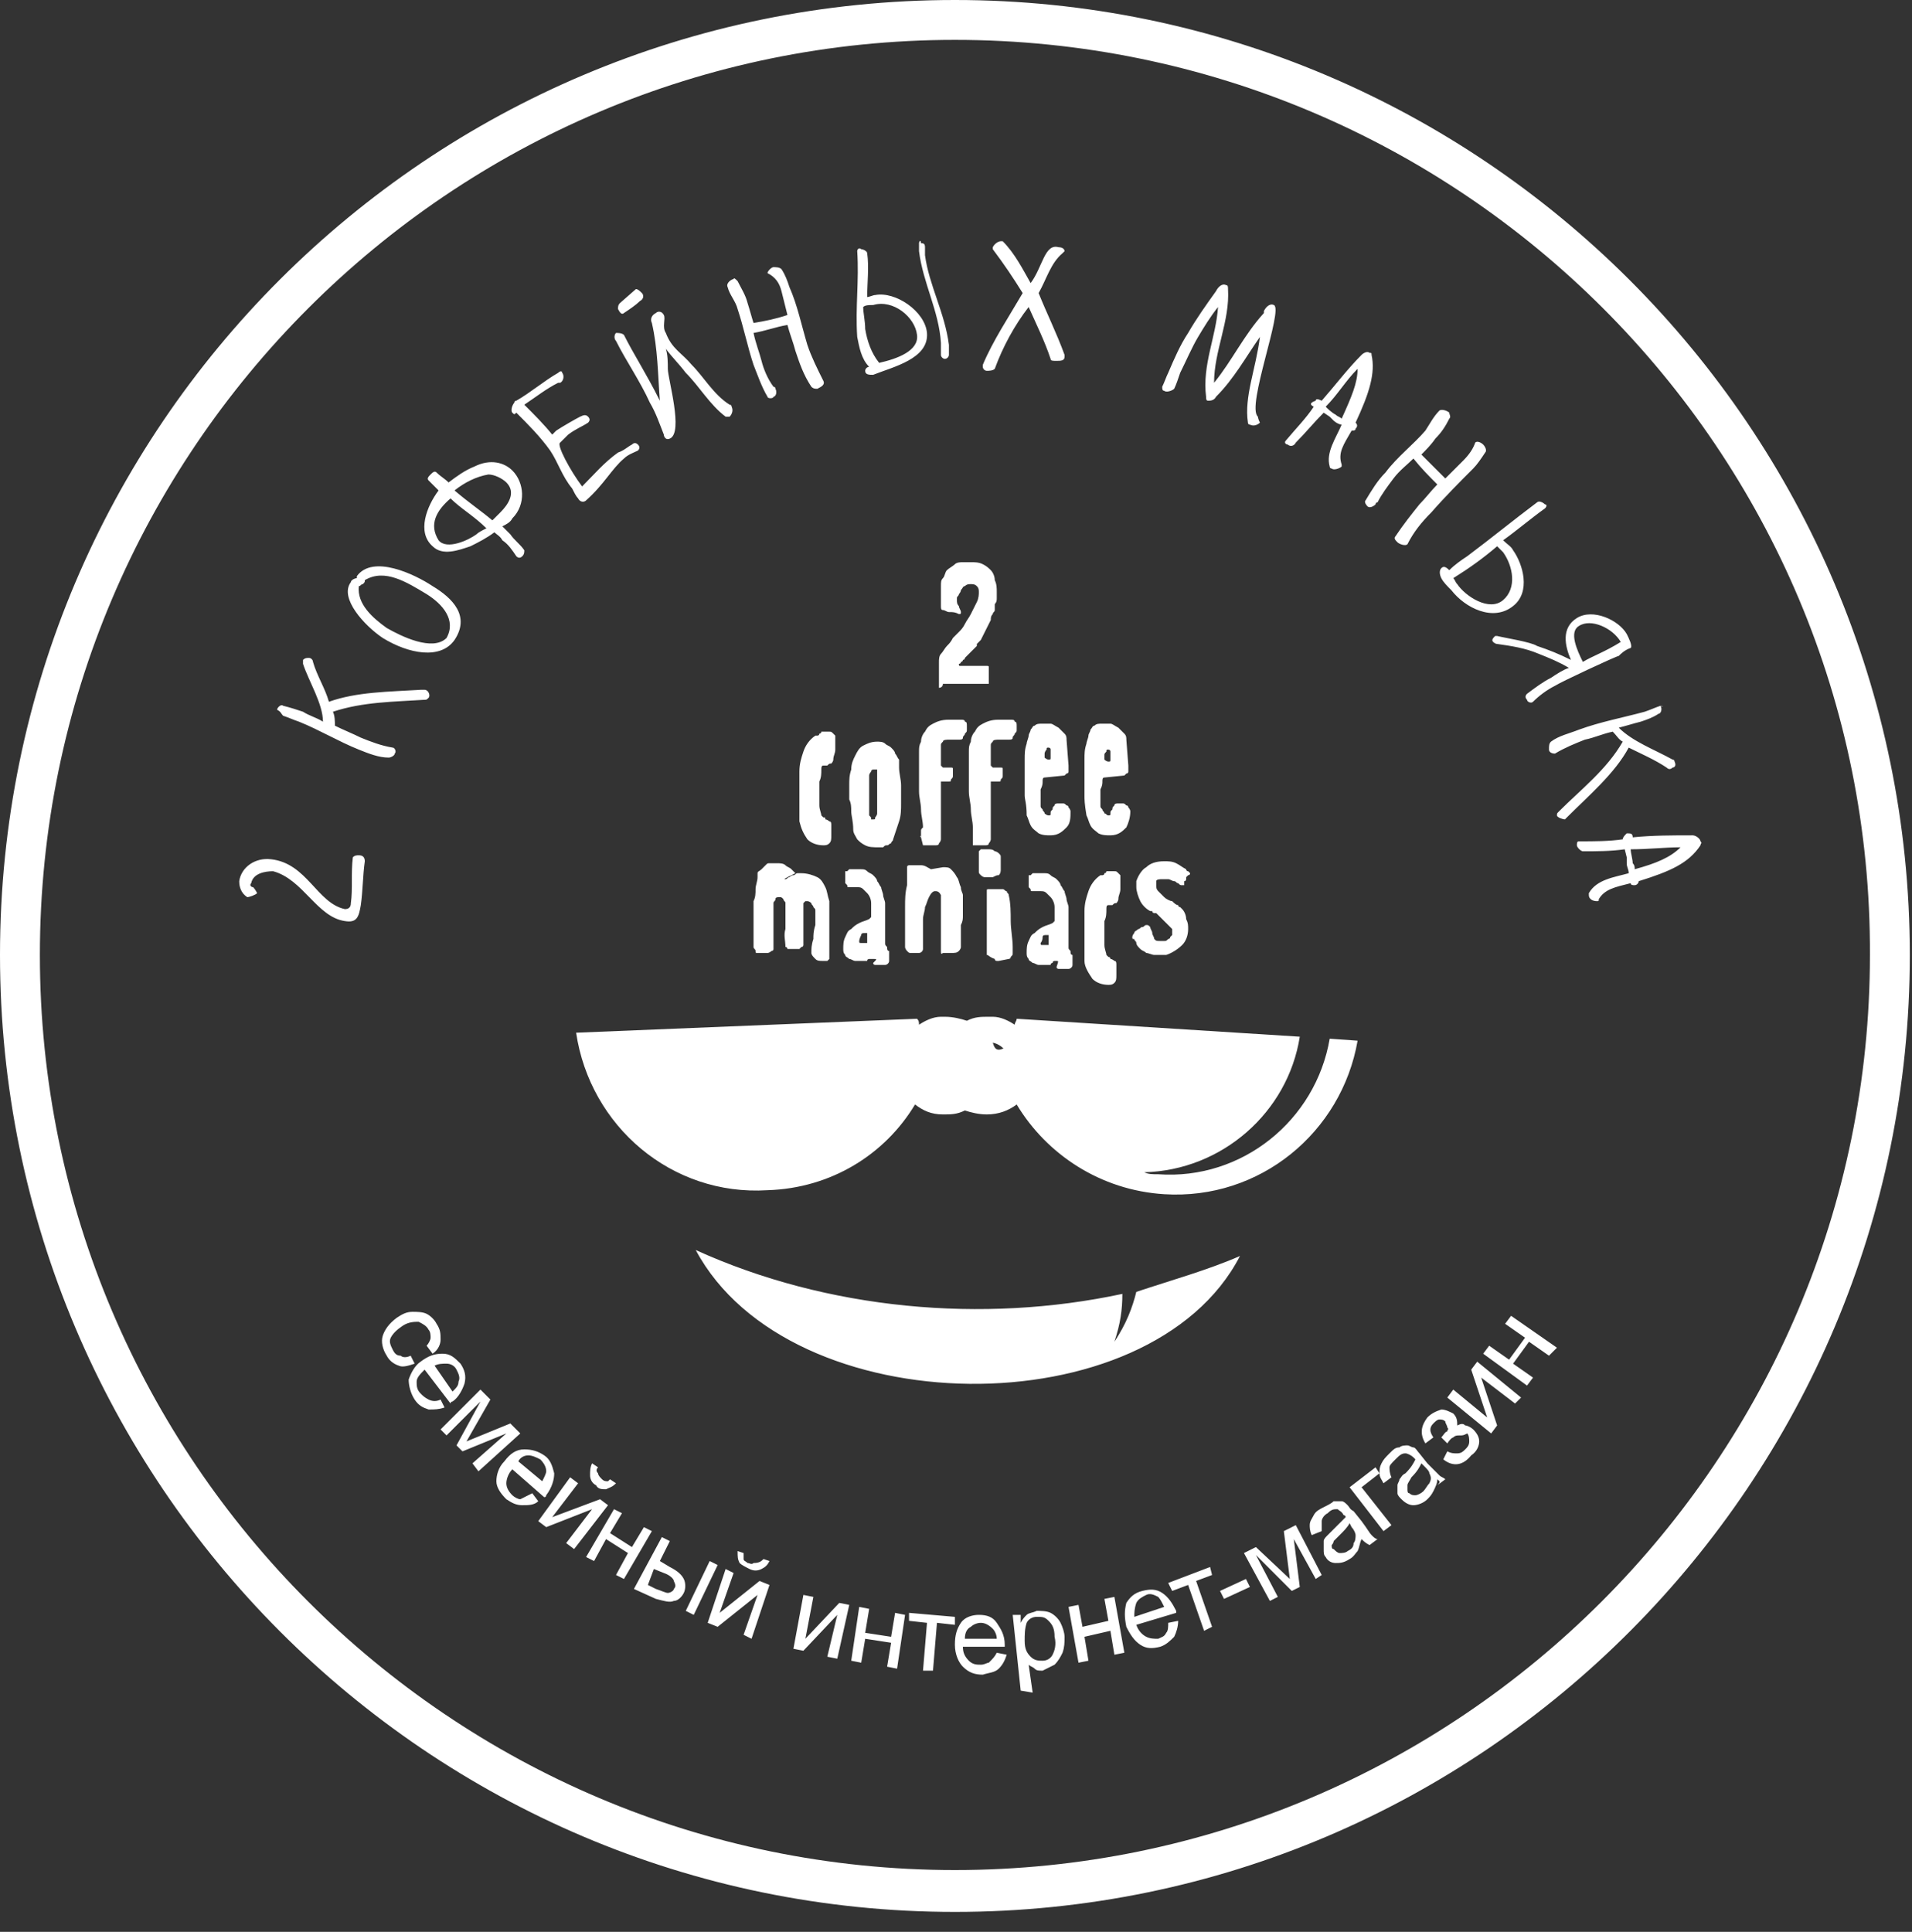 <svg width="97" height="98" viewBox="0 0 97 98" fill="none" xmlns="http://www.w3.org/2000/svg">
<rect x="0" y="0" width="97" height="98" fill="#333333" stroke="none"/>
<path d="M75.245 68.672L75.549 68.267L76.56 68.975L77.369 67.862L76.358 67.155L76.661 66.75L78.987 68.368L78.583 68.773L77.571 68.065L76.762 69.177L77.774 69.885L77.47 70.29L75.245 68.672ZM73.425 70.897L73.728 70.492L75.448 71.908L74.638 69.481L74.942 69.076L77.167 70.897L76.863 71.2L75.144 69.885L75.953 72.312L75.65 72.717L73.425 70.897ZM73.425 73.223L73.121 72.919C73.222 72.818 73.324 72.616 73.425 72.616C73.425 72.515 73.526 72.515 73.425 72.414C73.425 72.312 73.324 72.211 73.324 72.11C73.222 72.009 73.121 72.009 73.02 72.009C72.919 72.009 72.818 72.11 72.717 72.211C72.515 72.414 72.515 72.616 72.717 72.919L72.312 73.223C72.009 72.717 72.11 72.312 72.413 71.908C72.616 71.706 72.818 71.605 73.121 71.503C73.324 71.503 73.526 71.605 73.728 71.706C73.93 71.908 73.93 72.11 73.93 72.312C74.133 72.211 74.234 72.211 74.335 72.312C74.436 72.312 74.638 72.414 74.74 72.515C74.942 72.717 75.043 72.919 75.043 73.122C75.043 73.324 74.942 73.627 74.638 73.83C74.234 74.335 73.728 74.436 73.222 74.032L73.425 73.627C73.627 73.728 73.728 73.728 73.93 73.728C74.133 73.728 74.234 73.627 74.335 73.526C74.436 73.425 74.537 73.324 74.537 73.122C74.537 73.02 74.537 72.818 74.436 72.717C74.234 72.818 74.234 72.818 74.032 72.818C73.93 72.818 73.829 72.818 73.728 72.919C73.728 72.919 73.627 72.919 73.425 73.223C73.526 73.122 73.526 73.122 73.425 73.223ZM72.11 74.234C72.009 74.436 71.908 74.639 71.604 74.942C71.503 75.144 71.402 75.246 71.402 75.347C71.402 75.448 71.402 75.549 71.402 75.549C71.402 75.65 71.402 75.751 71.503 75.751C71.604 75.852 71.706 75.852 71.807 75.852C71.908 75.852 72.11 75.751 72.211 75.65C72.312 75.549 72.413 75.347 72.515 75.246C72.616 75.043 72.616 74.942 72.515 74.74C72.515 74.639 72.413 74.537 72.211 74.335L72.11 74.234ZM72.919 75.043C72.919 75.246 72.818 75.448 72.717 75.65C72.616 75.852 72.515 75.953 72.413 76.055C72.211 76.257 71.908 76.358 71.706 76.358C71.503 76.358 71.301 76.257 71.099 76.055C70.998 75.953 70.896 75.852 70.896 75.751C70.896 75.65 70.896 75.549 70.896 75.347C70.896 75.246 70.998 75.144 70.998 75.043C71.099 74.942 71.099 74.841 71.301 74.74C71.604 74.436 71.706 74.234 71.807 74.032L71.706 73.931C71.604 73.83 71.402 73.728 71.301 73.728C71.099 73.728 70.998 73.83 70.795 74.032C70.593 74.234 70.492 74.335 70.492 74.436C70.492 74.537 70.492 74.74 70.593 74.942L70.189 75.246C70.087 75.043 69.986 74.942 69.986 74.74C69.986 74.537 69.986 74.436 70.087 74.234C70.189 74.032 70.29 73.931 70.492 73.728C70.694 73.526 70.795 73.425 70.998 73.425C71.099 73.324 71.301 73.324 71.402 73.324C71.503 73.324 71.604 73.425 71.706 73.425C71.807 73.425 71.908 73.627 72.009 73.728L72.413 74.234C72.717 74.537 72.919 74.74 73.02 74.841C73.121 74.942 73.222 74.942 73.324 75.043L72.919 75.347C73.121 75.144 73.02 75.144 72.919 75.043ZM68.469 75.448L69.784 74.436L69.986 74.74L69.076 75.448L70.593 77.369L70.189 77.673L68.469 75.448ZM68.469 77.268C68.368 77.471 68.166 77.673 67.963 77.875C67.862 77.976 67.761 78.077 67.66 78.178C67.66 78.28 67.559 78.381 67.559 78.381C67.559 78.482 67.559 78.583 67.66 78.583C67.761 78.684 67.862 78.785 67.963 78.785C68.065 78.785 68.267 78.785 68.368 78.684C68.57 78.583 68.671 78.482 68.671 78.28C68.772 78.178 68.772 77.976 68.772 77.875C68.772 77.774 68.671 77.572 68.57 77.471L68.469 77.268ZM69.076 78.077C68.975 78.28 68.975 78.482 68.874 78.684C68.772 78.785 68.671 78.987 68.469 79.089C68.166 79.291 67.963 79.291 67.761 79.291C67.559 79.291 67.357 79.19 67.255 78.987C67.154 78.886 67.154 78.785 67.154 78.583C67.154 78.482 67.154 78.28 67.154 78.178C67.154 78.077 67.255 77.976 67.357 77.875C67.458 77.774 67.559 77.673 67.66 77.572C67.963 77.268 68.166 77.066 68.267 76.965C68.267 76.864 68.166 76.864 68.166 76.864C68.065 76.661 67.963 76.661 67.862 76.56C67.66 76.56 67.559 76.56 67.357 76.763C67.154 76.864 67.053 77.066 67.053 77.167C67.053 77.268 67.053 77.471 67.053 77.673L66.548 77.875C66.446 77.673 66.446 77.471 66.446 77.369C66.446 77.167 66.548 77.066 66.649 76.864C66.75 76.661 66.952 76.56 67.154 76.459C67.357 76.358 67.559 76.257 67.66 76.156C67.862 76.156 67.963 76.156 68.065 76.156C68.166 76.156 68.267 76.257 68.368 76.358C68.469 76.459 68.469 76.56 68.671 76.661L69.076 77.167C69.379 77.572 69.481 77.774 69.582 77.875C69.683 77.976 69.784 78.077 69.885 78.077L69.481 78.381C69.278 78.28 69.177 78.178 69.076 78.077ZM63.109 78.785L63.716 78.482L65.435 80.1L65.132 77.673L65.739 77.369L67.053 79.898L66.75 80.1L65.637 78.077L65.941 80.505L65.536 80.707L63.716 78.886L64.828 81.01L64.424 81.213L63.109 78.785ZM62.098 81.111L61.895 80.707L63.21 80.1L63.412 80.505L62.098 81.111ZM59.266 80.302L61.39 79.493L61.491 79.898L60.682 80.201L61.491 82.527L61.086 82.73L60.277 80.403L59.468 80.707L59.266 80.302ZM57.546 82.022L59.063 81.516C58.962 81.314 58.861 81.111 58.76 81.01C58.558 80.909 58.355 80.808 58.153 80.909C57.951 81.01 57.749 81.111 57.648 81.314C57.546 81.617 57.546 81.819 57.546 82.022ZM59.266 82.325L59.771 82.224C59.771 82.527 59.67 82.831 59.569 83.033C59.367 83.235 59.165 83.438 58.861 83.539C58.457 83.64 58.153 83.64 57.85 83.438C57.546 83.235 57.344 82.932 57.142 82.527C57.041 82.022 57.041 81.718 57.142 81.314C57.344 81.01 57.546 80.808 57.951 80.707C58.355 80.606 58.659 80.606 58.962 80.808C59.266 81.01 59.468 81.314 59.67 81.718V81.819L57.648 82.426C57.749 82.73 57.951 82.932 58.153 83.033C58.355 83.134 58.558 83.134 58.76 83.134C58.962 83.033 59.063 83.033 59.165 82.831C59.266 82.73 59.266 82.527 59.266 82.325ZM54.209 81.516L54.715 81.415L54.917 82.527L56.232 82.224L56.029 81.111L56.535 81.01L57.041 83.842L56.535 83.943L56.333 82.73L55.018 83.033L55.22 84.247L54.715 84.348L54.209 81.516ZM51.984 83.235C51.984 83.64 52.085 83.842 52.287 84.044C52.49 84.247 52.692 84.247 52.894 84.247C53.096 84.247 53.299 84.145 53.4 83.943C53.501 83.741 53.602 83.438 53.501 83.033C53.501 82.628 53.4 82.426 53.198 82.224C52.995 82.022 52.894 82.022 52.591 82.022C52.389 82.022 52.186 82.123 52.085 82.325C51.984 82.628 51.984 82.932 51.984 83.235ZM51.782 85.764L51.377 81.921H51.782V82.325C51.883 82.123 51.984 82.022 52.085 81.921C52.186 81.819 52.389 81.819 52.591 81.718C52.793 81.718 53.096 81.718 53.299 81.819C53.501 81.921 53.703 82.123 53.804 82.325C53.906 82.527 54.007 82.831 54.007 83.033C54.007 83.336 54.007 83.539 53.906 83.842C53.804 84.044 53.703 84.247 53.501 84.449C53.299 84.55 53.096 84.651 52.894 84.752C52.692 84.752 52.591 84.752 52.49 84.651C52.389 84.55 52.287 84.55 52.186 84.449L52.389 85.865L51.782 85.764ZM48.95 83.134H50.568C50.568 82.932 50.467 82.73 50.366 82.628C50.163 82.426 49.961 82.325 49.759 82.325C49.557 82.325 49.354 82.426 49.253 82.527C49.051 82.628 48.95 82.831 48.95 83.134ZM50.568 83.842L51.074 83.943C50.973 84.247 50.871 84.449 50.669 84.651C50.467 84.853 50.163 84.853 49.86 84.955C49.456 84.955 49.152 84.853 48.849 84.55C48.646 84.348 48.444 83.943 48.444 83.438C48.444 82.932 48.545 82.628 48.748 82.325C48.95 82.022 49.354 81.921 49.658 81.921C50.062 81.921 50.366 82.022 50.568 82.325C50.77 82.628 50.973 82.932 50.973 83.438V83.539H48.849C48.849 83.842 48.95 84.044 49.152 84.247C49.354 84.449 49.557 84.449 49.759 84.449C49.961 84.449 50.062 84.348 50.163 84.348C50.366 84.145 50.467 84.044 50.568 83.842ZM46.118 81.819L48.444 82.022V82.426L47.534 82.325L47.332 84.752H46.826L47.028 82.325L46.118 82.224V81.819ZM43.59 81.516L44.095 81.617L43.893 82.831L45.208 83.033L45.41 81.819L45.916 81.921L45.511 84.651L45.005 84.55L45.208 83.336L43.893 83.134L43.691 84.348L43.185 84.247L43.59 81.516ZM40.758 80.909L41.264 81.01L40.859 83.134L42.578 81.314L43.084 81.415L42.477 84.145L41.971 84.044L42.477 81.921L40.758 83.741L40.252 83.64L40.758 80.909ZM38.735 79.089L39.038 79.19C38.937 79.392 38.836 79.493 38.634 79.594C38.432 79.695 38.229 79.695 38.027 79.594C37.825 79.493 37.623 79.392 37.521 79.291C37.42 79.089 37.42 78.987 37.42 78.684L37.724 78.785C37.724 78.886 37.724 78.987 37.724 79.089C37.724 79.19 37.825 79.19 37.926 79.291C38.027 79.291 38.128 79.392 38.229 79.291C38.533 79.291 38.634 79.19 38.735 79.089ZM36.813 79.594L37.218 79.797L36.51 81.819L38.533 80.201L39.038 80.403L38.128 83.134L37.724 82.932L38.432 80.909L36.409 82.527L35.903 82.325L36.813 79.594ZM32.869 80.403L33.274 80.606C33.577 80.707 33.779 80.808 33.88 80.808C33.982 80.808 34.184 80.707 34.184 80.606C34.285 80.504 34.285 80.403 34.184 80.201C34.184 80.1 33.982 79.898 33.678 79.797L33.173 79.594L32.869 80.403ZM33.577 77.976L33.982 78.178L33.476 79.19L33.982 79.493C34.386 79.695 34.589 79.898 34.69 80.1C34.791 80.302 34.791 80.606 34.69 80.808C34.589 81.01 34.386 81.213 34.184 81.213C33.982 81.314 33.678 81.213 33.274 81.111L32.161 80.606L33.577 77.976ZM36.004 79.19L36.409 79.392L35.195 81.921L34.791 81.718L36.004 79.19ZM31.15 76.56L31.554 76.763L30.948 77.774L32.06 78.482L32.667 77.471L33.071 77.673L31.655 80.1L31.251 79.898L31.858 78.785L30.745 78.077L30.139 79.19L29.734 78.987L31.15 76.56ZM30.948 75.043L31.251 75.246C31.049 75.448 30.948 75.448 30.745 75.549C30.543 75.549 30.341 75.549 30.24 75.347C30.037 75.246 29.936 75.043 29.936 74.841C29.936 74.639 29.936 74.436 30.037 74.234L30.341 74.436C30.24 74.537 30.24 74.639 30.341 74.74C30.341 74.841 30.442 74.942 30.543 75.043C30.644 75.144 30.745 75.144 30.846 75.144C30.745 75.246 30.846 75.144 30.948 75.043ZM28.925 74.942L29.329 75.246L28.015 76.965L30.442 76.055L30.846 76.358L29.127 78.583L28.723 78.28L30.037 76.56L27.711 77.471L27.307 77.167L28.925 74.942ZM26.295 74.133L27.509 75.144C27.61 74.942 27.711 74.74 27.711 74.639C27.711 74.436 27.61 74.234 27.408 74.032C27.206 73.931 27.003 73.83 26.801 73.83C26.599 73.83 26.396 73.931 26.295 74.133ZM27.003 75.751L27.307 76.156C27.104 76.358 26.801 76.358 26.498 76.358C26.194 76.358 25.992 76.257 25.689 76.055C25.385 75.751 25.183 75.448 25.183 75.144C25.183 74.841 25.284 74.436 25.587 74.133C25.891 73.728 26.194 73.526 26.599 73.526C27.003 73.526 27.307 73.627 27.61 73.83C27.913 74.032 28.015 74.335 28.116 74.74C28.116 75.043 28.015 75.448 27.711 75.852C27.711 75.852 27.711 75.953 27.61 75.953L25.992 74.537C25.79 74.74 25.689 75.043 25.689 75.246C25.689 75.448 25.79 75.65 25.992 75.852C26.093 75.953 26.295 76.055 26.396 76.055C26.599 75.953 26.801 75.852 27.003 75.751ZM24.374 70.492L24.879 70.998L23.666 73.122L25.891 72.211L26.396 72.717L24.273 74.639L23.969 74.234L25.689 72.717L23.463 73.627L23.16 73.324L24.374 71.099L22.654 72.818L22.351 72.515L24.374 70.492ZM22.048 69.278L22.958 70.593C23.16 70.391 23.261 70.29 23.261 70.088C23.362 69.885 23.261 69.683 23.16 69.481C23.059 69.278 22.857 69.177 22.654 69.177C22.452 69.177 22.25 69.177 22.048 69.278ZM22.351 70.998L22.553 71.402C22.25 71.503 22.048 71.503 21.744 71.503C21.441 71.402 21.238 71.301 21.036 70.998C20.834 70.694 20.733 70.29 20.733 69.986C20.834 69.683 21.036 69.278 21.34 69.076C21.744 68.773 22.048 68.672 22.452 68.672C22.857 68.672 23.059 68.874 23.362 69.177C23.565 69.481 23.666 69.784 23.565 70.189C23.463 70.492 23.261 70.897 22.958 71.099C22.958 71.099 22.857 71.099 22.857 71.2L21.542 69.481C21.34 69.683 21.137 69.885 21.137 70.088C21.137 70.29 21.137 70.492 21.34 70.694C21.441 70.796 21.542 70.897 21.744 70.998C21.946 71.099 22.149 71.099 22.351 70.998ZM20.834 68.773L21.036 69.177C20.733 69.278 20.429 69.38 20.227 69.278C19.924 69.177 19.721 68.975 19.62 68.773C19.418 68.469 19.317 68.065 19.418 67.761C19.519 67.458 19.721 67.155 20.126 66.851C20.429 66.649 20.632 66.548 20.935 66.548C21.137 66.548 21.441 66.548 21.643 66.649C21.845 66.75 22.048 66.952 22.149 67.155C22.351 67.458 22.351 67.66 22.351 67.964C22.351 68.166 22.25 68.469 21.947 68.672L21.643 68.267C21.744 68.166 21.845 67.964 21.845 67.862C21.845 67.761 21.845 67.559 21.744 67.458C21.643 67.256 21.441 67.155 21.238 67.053C21.036 67.053 20.733 67.053 20.429 67.256C20.126 67.458 19.924 67.66 19.823 67.862C19.721 68.065 19.823 68.267 19.924 68.469C20.025 68.672 20.126 68.773 20.328 68.773C20.429 68.874 20.632 68.874 20.834 68.773ZM85.258 42.983C84.752 43.489 84.044 43.792 82.932 44.096C82.932 43.994 82.932 43.893 82.831 43.792C82.831 43.59 82.729 43.286 82.729 43.084C83.64 43.084 84.449 42.983 85.258 42.983ZM82.325 42.578C81.617 42.68 80.909 42.68 80.1 42.68C79.999 42.68 79.999 42.781 79.999 42.882C79.999 42.983 80.201 43.185 80.302 43.185C81.01 43.185 81.718 43.185 82.426 43.084L82.527 43.489C82.527 43.59 82.527 43.691 82.527 43.792C82.527 43.994 82.628 44.096 82.628 44.298C81.92 44.5 81.01 44.601 80.606 45.309V45.41C80.606 45.612 80.808 45.714 81.01 45.714C81.111 45.714 81.111 45.714 81.111 45.612C81.415 45.107 81.92 45.006 82.729 44.803C82.729 44.905 82.831 44.905 82.932 44.905C83.033 44.905 83.134 44.803 83.134 44.702C84.752 44.197 85.662 43.792 86.269 42.882C86.269 42.781 86.37 42.781 86.269 42.68C86.269 42.578 86.067 42.376 85.865 42.376C84.853 42.376 83.842 42.376 82.831 42.477C82.831 42.275 82.729 42.275 82.527 42.275C82.426 42.376 82.325 42.477 82.325 42.578ZM84.246 35.802C83.943 35.904 83.741 36.005 83.437 36.106C82.325 36.409 81.212 36.611 80.1 37.016C79.594 37.218 79.088 37.319 78.684 37.623C78.583 37.724 78.583 37.825 78.583 38.027C78.583 38.129 78.684 38.23 78.886 38.23C79.392 37.926 79.897 37.724 80.403 37.522C80.909 37.42 81.313 37.218 81.819 37.117C82.021 37.319 82.123 37.522 82.325 37.623C81.516 39.039 80.201 40.05 79.088 41.163C78.987 41.264 78.987 41.264 78.987 41.365C78.987 41.466 79.291 41.567 79.392 41.567L79.493 41.466C80.606 40.353 81.92 39.241 82.628 37.926C83.235 38.23 83.943 38.533 84.55 38.938C84.651 39.039 84.752 39.039 84.853 38.938C84.954 38.938 85.055 38.836 84.954 38.634C84.954 38.634 84.954 38.533 84.853 38.533C83.943 38.027 82.831 37.623 82.123 36.915C82.527 36.814 82.831 36.712 83.235 36.611C83.538 36.51 83.842 36.409 84.145 36.207C84.246 36.207 84.347 36.005 84.246 35.802C84.449 35.904 84.347 35.802 84.246 35.802ZM82.224 32.566C81.415 33.072 80.808 33.274 80.302 33.577C79.999 32.971 79.594 32.06 80.1 31.757C80.707 31.352 81.819 31.858 82.224 32.566ZM82.729 32.869C82.831 32.768 82.628 32.364 82.527 32.161C82.123 31.453 80.808 30.847 79.999 31.352C79.19 31.858 79.392 32.768 79.695 33.476C79.088 33.173 78.583 32.971 77.976 32.768C77.672 32.566 76.358 32.364 75.953 32.263C75.852 32.263 75.852 32.263 75.852 32.263C75.751 32.364 75.65 32.465 75.751 32.566C75.751 32.566 75.852 32.667 75.953 32.667C76.661 32.768 77.369 32.869 78.077 33.173C78.583 33.375 79.088 33.577 79.594 33.881C79.291 33.982 78.987 34.184 78.684 34.386C78.279 34.589 77.875 34.892 77.47 35.196C77.369 35.297 77.369 35.398 77.47 35.499C77.47 35.6 77.672 35.701 77.774 35.6C78.077 35.297 78.482 34.993 78.886 34.791C79.19 34.589 82.021 33.274 82.123 33.274C82.224 33.173 82.426 32.971 82.729 32.869ZM75.953 27.711C76.054 27.813 76.156 27.914 76.257 28.015C76.762 28.723 76.965 29.835 76.257 30.442C75.549 31.049 74.335 30.24 73.93 29.633C73.829 29.532 73.829 29.431 73.728 29.33C74.537 28.824 75.245 28.318 75.953 27.711ZM77.976 25.486C76.762 26.397 75.65 27.307 74.436 28.217C74.133 28.419 73.829 28.622 73.526 28.925C73.324 28.723 73.222 28.723 73.121 28.824C73.02 28.925 73.02 29.127 73.121 29.33C73.222 29.532 73.425 29.734 73.627 29.936C74.335 30.847 75.751 31.555 76.762 30.745C77.672 30.038 77.268 28.622 76.762 27.914C76.661 27.711 76.459 27.61 76.257 27.408C76.965 26.902 77.672 26.296 78.38 25.79C78.482 25.689 78.482 25.588 78.38 25.588C78.279 25.486 78.077 25.385 77.976 25.486ZM74.234 23.363C73.93 23.666 73.627 23.969 73.324 24.273C72.919 23.868 72.515 23.464 72.11 23.059C72.312 22.857 72.616 22.553 72.818 22.25C73.121 21.947 73.324 21.643 73.526 21.239C73.627 21.138 73.526 21.036 73.526 20.935C73.425 20.834 73.121 20.733 73.02 20.834C72.717 21.138 72.515 21.542 72.312 21.846C71.706 22.553 70.896 23.16 70.29 23.969C69.885 24.374 69.582 24.88 69.278 25.385C69.177 25.486 69.379 25.689 69.379 25.689C69.481 25.79 69.683 25.689 69.784 25.588C69.784 25.588 69.784 25.486 69.885 25.486C70.087 25.082 70.391 24.677 70.694 24.273C70.998 23.868 71.402 23.565 71.706 23.261C72.11 23.767 72.515 24.172 72.919 24.576C72.616 24.88 72.312 25.284 72.009 25.588C71.604 26.093 71.2 26.599 70.795 27.206C70.694 27.307 70.795 27.408 70.896 27.509C70.998 27.61 71.301 27.711 71.402 27.61C71.706 27.003 72.11 26.498 72.616 25.992C73.324 25.183 74.032 24.475 74.74 23.767C74.942 23.565 75.144 23.261 75.346 22.958C75.448 22.857 75.346 22.655 75.245 22.553C75.144 22.452 74.942 22.351 74.841 22.452C74.74 22.756 74.537 23.059 74.234 23.363ZM68.874 18.71C68.874 19.418 68.57 20.126 68.065 21.239C67.963 21.138 67.862 21.138 67.761 21.036C67.559 20.935 67.357 20.733 67.255 20.632C67.862 20.025 68.267 19.317 68.874 18.71ZM66.649 20.632C66.244 21.239 65.739 21.744 65.233 22.351C65.132 22.452 65.233 22.553 65.334 22.553C65.435 22.655 65.637 22.655 65.739 22.452C66.244 21.947 66.649 21.441 67.154 20.935L67.458 21.138C67.559 21.239 67.559 21.239 67.66 21.34C67.761 21.441 67.963 21.542 68.065 21.542C67.761 22.25 67.255 22.958 67.458 23.666C67.458 23.666 67.458 23.767 67.559 23.767C67.66 23.868 67.963 23.767 68.065 23.666V23.565C67.862 22.958 68.166 22.553 68.57 21.846C68.671 21.846 68.772 21.846 68.772 21.744C68.874 21.643 68.874 21.542 68.772 21.441C69.481 19.924 69.784 18.913 69.582 18.002C69.582 17.901 69.582 17.901 69.481 17.901C69.379 17.8 69.177 17.901 69.076 18.002C68.368 18.71 67.761 19.519 67.053 20.328C66.851 20.227 66.75 20.227 66.75 20.328C66.446 20.43 66.446 20.531 66.649 20.632ZM63.817 21.138C63.21 20.632 65.132 15.676 64.626 15.474C64.424 15.373 64.221 15.575 64.12 15.777C64.12 15.777 64.12 15.777 64.12 15.879C63.109 16.991 62.502 18.306 61.592 19.418C61.592 17.8 62.401 16.283 62.3 14.665C62.3 14.564 62.3 14.463 62.199 14.463C61.996 14.361 61.794 14.564 61.693 14.766C61.187 15.474 60.682 16.182 60.277 16.89C59.873 17.497 59.569 18.205 59.266 18.913C59.165 19.115 59.063 19.418 58.962 19.62C58.962 19.722 58.962 19.823 59.063 19.823C59.165 19.924 59.468 19.823 59.569 19.722C59.67 19.519 59.771 19.216 59.873 18.913C60.176 18.306 60.479 17.598 60.783 17.092C61.086 16.586 61.39 16.081 61.794 15.575C61.693 17.092 60.985 18.508 61.187 20.126C61.187 20.227 61.187 20.328 61.288 20.328C61.39 20.328 61.592 20.328 61.693 20.126C62.603 19.216 63.21 18.104 63.918 17.092C63.716 18.71 63.109 20.126 63.311 21.441C63.311 21.542 63.412 21.542 63.412 21.542C63.615 21.643 63.817 21.542 63.918 21.441C63.817 21.239 63.817 21.138 63.817 21.138ZM52.287 14.361C51.883 13.653 51.478 12.844 50.871 12.238H50.77C50.669 12.238 50.467 12.339 50.366 12.541V12.642C50.973 13.451 51.377 14.058 51.883 14.867C51.175 16.081 50.366 17.294 49.86 18.508V18.609C49.86 18.71 49.961 18.811 50.062 18.811C50.163 18.811 50.366 18.811 50.467 18.71C50.871 17.598 51.478 16.485 52.186 15.575C52.591 16.485 52.995 17.294 53.299 18.205C53.299 18.306 53.4 18.306 53.602 18.306C53.804 18.306 54.007 18.306 54.007 18.104V18.002C53.602 16.89 53.096 15.879 52.692 14.867C53.096 14.159 53.299 13.35 53.906 12.844L54.007 12.743C54.007 12.642 53.906 12.541 53.703 12.541C52.995 12.339 52.894 13.552 52.287 14.361ZM46.624 12.339C46.624 12.44 46.624 12.642 46.624 12.743C46.826 14.361 47.635 15.777 47.736 17.395C47.736 17.598 47.736 17.699 47.736 18.002C47.736 18.104 47.837 18.205 47.938 18.205C48.04 18.205 48.141 18.104 48.141 18.002C48.141 17.8 48.141 17.598 48.141 17.497C47.938 15.879 47.129 14.463 46.927 12.945C46.927 12.844 46.927 12.642 46.927 12.541C46.927 12.339 46.826 12.339 46.725 12.339C46.725 12.136 46.624 12.238 46.624 12.339ZM46.523 16.991C46.624 17.8 45.511 18.205 44.601 18.407C44.196 17.901 43.994 17.294 43.893 16.688C43.893 16.283 43.792 15.879 43.792 15.575C43.893 15.474 44.095 15.474 44.298 15.474C45.309 15.171 46.421 16.081 46.523 16.991ZM43.489 12.743C43.59 14.26 43.387 15.575 43.489 17.092C43.59 17.598 43.691 18.205 44.095 18.609C43.994 18.609 43.893 18.71 43.893 18.811C43.893 19.014 44.095 19.014 44.298 19.014C45.309 18.609 47.129 18.205 47.028 16.89C46.927 15.777 45.41 14.766 44.399 14.968C44.298 14.968 44.095 15.069 43.994 15.069C43.994 14.361 44.095 13.552 43.994 12.844C43.994 12.743 43.792 12.642 43.691 12.642C43.59 12.541 43.489 12.642 43.489 12.743ZM39.645 14.766C39.746 15.171 39.848 15.575 39.949 15.98C39.342 16.182 38.836 16.283 38.229 16.384C38.128 16.081 38.027 15.676 37.926 15.373C37.825 14.968 37.623 14.665 37.42 14.26C37.319 14.159 37.218 14.058 37.218 14.159C37.117 14.159 36.813 14.361 36.915 14.564C37.016 14.968 37.319 15.272 37.42 15.676C37.724 16.586 37.926 17.598 38.229 18.508C38.432 19.014 38.634 19.62 38.937 20.126C38.937 20.227 39.241 20.227 39.241 20.126C39.342 20.126 39.443 19.924 39.342 19.722C39.342 19.722 39.342 19.62 39.241 19.62C38.937 19.216 38.735 18.71 38.634 18.306C38.533 17.901 38.331 17.395 38.229 16.89C38.836 16.789 39.342 16.586 39.949 16.485C40.05 16.89 40.252 17.395 40.353 17.8C40.556 18.407 40.758 19.014 41.162 19.62C41.264 19.722 41.365 19.722 41.466 19.722C41.668 19.62 41.87 19.519 41.769 19.317C41.466 18.71 41.162 18.104 40.96 17.497C40.657 16.485 40.454 15.474 40.05 14.564C39.949 14.26 39.848 13.957 39.645 13.653C39.544 13.552 39.342 13.552 39.241 13.552C39.14 13.552 38.937 13.755 38.937 13.856C39.342 14.058 39.544 14.361 39.645 14.766ZM31.655 15.879C31.959 15.676 32.262 15.474 32.465 15.272C32.667 15.171 32.667 14.968 32.566 14.867C32.465 14.766 32.364 14.665 32.262 14.665C32.262 14.665 32.262 14.665 31.453 15.373C31.352 15.474 31.352 15.575 31.352 15.676C31.453 15.879 31.554 15.98 31.655 15.879ZM33.88 18.71C33.88 18.407 33.88 18.002 33.779 17.699C34.083 18.104 34.487 18.508 34.791 18.913C35.499 19.62 36.004 20.531 36.813 21.138C36.915 21.138 36.915 21.138 37.016 21.138C37.117 21.036 37.218 20.834 37.117 20.632C37.117 20.632 37.117 20.531 37.016 20.531C36.207 20.025 35.701 19.115 35.094 18.508C34.589 17.901 34.083 17.699 33.779 16.89C33.577 16.586 33.779 16.182 33.678 15.98C33.577 15.777 33.375 15.777 33.274 15.879C33.071 15.98 32.97 16.182 33.071 16.384C33.375 17.699 33.375 19.014 33.476 20.328C32.768 18.913 32.161 18.002 31.655 16.991C31.554 16.89 31.352 16.89 31.251 16.89C31.15 16.991 31.15 17.193 31.251 17.294C31.757 18.306 32.465 19.317 32.97 20.43C33.274 20.935 33.476 21.542 33.678 22.048C33.678 22.149 33.779 22.351 33.982 22.25C34.69 21.947 33.88 19.216 33.88 18.71ZM31.655 23.261C31.858 23.059 32.161 22.958 32.364 22.857C32.465 22.756 32.465 22.655 32.364 22.553C32.262 22.452 32.161 22.452 32.06 22.553C31.858 22.655 31.655 22.857 31.352 22.958C30.644 23.464 30.139 24.07 29.532 24.677C28.925 23.868 28.217 22.553 28.419 22.452C28.52 22.351 28.621 22.25 28.824 22.048C29.228 21.744 29.532 21.643 29.835 21.441C29.936 21.34 29.936 21.239 29.835 21.138C29.734 21.036 29.633 21.036 29.43 21.138C29.228 21.239 28.52 21.643 28.217 21.846C28.116 21.947 28.015 22.048 28.015 22.048C27.61 21.542 27.104 21.036 26.599 20.531C27.206 20.126 27.711 19.722 28.318 19.418C28.318 19.418 28.318 19.418 28.419 19.418C28.621 19.317 28.621 19.014 28.52 18.913C28.52 18.811 28.419 18.811 28.318 18.913C27.61 19.317 26.902 19.924 26.194 20.328C26.194 20.328 26.093 20.328 26.093 20.43C25.992 20.531 25.891 20.834 25.992 20.935C26.093 21.036 26.093 21.036 26.194 20.935C26.801 21.542 27.408 22.149 27.913 22.857C28.318 23.464 28.52 24.172 29.026 24.779C29.127 24.981 29.228 25.183 29.329 25.284C29.43 25.486 29.633 25.486 29.734 25.385C30.644 24.576 31.049 23.767 31.655 23.261ZM24.677 26.801C24.475 26.902 24.273 27.003 24.171 27.105C23.767 27.408 22.654 27.914 22.25 27.408C21.744 26.599 22.149 25.891 22.857 25.284C23.362 25.79 24.07 26.194 24.677 26.801ZM23.059 24.88C23.565 24.475 24.171 24.172 24.778 24.07C25.082 24.07 25.486 24.273 25.689 24.475C26.194 24.981 25.79 25.588 25.385 25.992C25.284 26.093 25.082 26.296 24.98 26.397C24.374 25.891 23.767 25.486 23.059 24.88ZM21.744 24.374C21.946 24.576 22.048 24.677 22.25 24.88C21.643 25.689 21.137 27.003 21.947 27.711C22.452 28.217 23.261 27.914 23.868 27.711C24.273 27.509 24.677 27.307 25.082 27.003C25.183 27.105 25.385 27.206 25.486 27.408C25.79 27.61 25.992 27.914 26.194 28.217C26.295 28.318 26.396 28.318 26.498 28.217C26.599 28.116 26.599 28.015 26.599 27.914C26.396 27.61 26.093 27.408 25.891 27.105C25.79 27.003 25.587 26.801 25.486 26.7C25.689 26.599 25.891 26.498 25.992 26.296C26.7 25.588 26.599 24.475 25.992 23.868C25.587 23.464 24.879 23.261 24.07 23.666C23.565 23.868 23.16 24.172 22.756 24.475C22.553 24.273 22.351 24.172 22.149 23.969C22.048 23.868 21.947 23.969 21.845 24.07C21.744 24.172 21.643 24.273 21.744 24.374ZM18.508 29.431C19.519 28.824 20.632 29.532 21.643 30.139C22.452 30.644 23.16 31.453 22.654 32.364C21.946 33.072 20.328 32.263 19.62 31.858C18.912 31.352 18.103 30.644 18.204 29.734C18.305 29.734 18.305 29.633 18.407 29.633C18.508 29.532 18.508 29.532 18.508 29.431ZM19.418 32.364C20.733 33.173 22.351 33.476 23.059 32.465C23.868 31.251 22.958 30.341 21.947 29.734C21.036 29.127 18.912 28.116 18.103 29.229V29.33C18.002 29.33 17.8 29.431 17.8 29.532C17.193 30.341 18.508 31.757 19.418 32.364ZM14.361 36.308C14.665 36.409 14.867 36.51 15.17 36.611C16.182 37.016 17.193 37.623 18.204 38.027C18.71 38.23 19.216 38.432 19.721 38.432C19.823 38.432 20.025 38.331 20.025 38.23C20.126 38.129 20.025 37.926 19.924 37.926C19.317 37.825 18.811 37.623 18.305 37.42C17.901 37.218 17.395 37.016 16.991 36.814C16.991 36.611 16.991 36.308 16.89 36.106C18.407 35.6 20.025 35.6 21.542 35.499C21.643 35.499 21.643 35.499 21.744 35.398C21.845 35.297 21.744 34.993 21.542 34.993C21.542 34.993 21.441 34.993 21.34 34.993C19.721 35.094 18.103 35.094 16.687 35.6C16.485 34.892 16.081 34.285 15.878 33.577C15.878 33.476 15.777 33.375 15.676 33.375C15.575 33.375 15.474 33.375 15.373 33.476C15.373 33.476 15.373 33.577 15.373 33.678C15.676 34.589 16.384 35.701 16.384 36.611C16.081 36.409 15.676 36.308 15.373 36.106C15.069 36.005 14.766 35.904 14.361 35.802C14.26 35.701 14.058 35.904 14.058 36.005C14.26 36.106 14.26 36.207 14.361 36.308ZM12.844 45.006C12.743 45.006 12.642 44.905 12.743 44.803C12.844 44.298 13.451 44.197 13.855 44.197C15.373 44.601 16.081 46.523 17.497 46.725C18.103 46.826 18.204 46.523 18.305 45.916C18.407 45.208 18.407 44.399 18.508 43.691C18.508 43.489 18.407 43.388 18.204 43.388C18.103 43.388 18.002 43.388 17.901 43.489C17.8 44.298 17.901 45.107 17.8 45.815C17.8 46.017 17.699 46.118 17.497 46.118C16.081 45.815 15.575 43.792 13.754 43.59C12.945 43.489 12.237 43.994 12.136 44.702C12.136 45.006 12.237 45.309 12.541 45.511C12.642 45.511 12.945 45.41 13.046 45.309C13.046 45.309 12.945 45.107 12.844 45.006ZM47.635 34.892C47.635 34.892 47.534 34.892 47.635 34.892C47.534 34.791 47.534 34.791 47.635 34.892V33.577C47.635 33.476 47.635 33.274 47.736 33.173C47.837 33.072 47.938 32.869 48.04 32.768C48.141 32.667 48.242 32.566 48.343 32.364C48.444 32.263 48.545 32.161 48.646 32.06C48.748 31.959 48.849 31.858 48.95 31.656C49.051 31.453 49.152 31.352 49.253 31.15C49.354 30.948 49.456 30.745 49.557 30.543C49.658 30.341 49.658 30.139 49.658 30.038C49.658 29.936 49.658 29.835 49.557 29.734C49.456 29.633 49.354 29.633 49.253 29.633C49.152 29.633 49.051 29.633 48.95 29.734C48.849 29.734 48.849 29.835 48.748 29.936C48.748 29.936 48.748 30.038 48.646 30.139C48.646 30.24 48.545 30.24 48.545 30.341V30.442C48.545 30.543 48.545 30.644 48.646 30.745C48.646 30.847 48.748 30.948 48.748 31.049C48.748 31.15 48.748 31.15 48.646 31.15C48.444 31.049 48.343 31.049 48.141 31.049C48.04 31.049 47.938 30.948 47.837 30.948C47.736 30.948 47.736 30.847 47.736 30.745C47.736 30.644 47.736 30.442 47.736 30.24C47.736 30.038 47.736 29.835 47.736 29.734C47.736 29.532 47.736 29.431 47.837 29.33C47.938 29.229 47.938 29.026 48.04 28.925C48.141 28.824 48.343 28.723 48.444 28.622C48.545 28.52 48.748 28.52 48.849 28.52C48.95 28.52 49.152 28.52 49.253 28.52C49.456 28.52 49.658 28.52 49.86 28.622C50.062 28.723 50.163 28.824 50.265 28.925C50.366 29.026 50.467 29.229 50.467 29.431C50.568 29.633 50.568 29.835 50.568 30.038C50.568 30.139 50.568 30.24 50.568 30.341C50.568 30.442 50.568 30.543 50.467 30.644V30.745C50.467 30.847 50.467 30.847 50.467 30.948C50.467 31.049 50.366 31.049 50.366 31.15C50.265 31.251 50.265 31.352 50.265 31.453L49.759 32.465L49.557 32.667C49.557 32.667 49.557 32.667 49.557 32.768L49.456 32.869L49.354 32.971L49.253 33.072C49.253 33.072 49.253 33.072 49.152 33.173L49.051 33.274L48.95 33.375C48.95 33.375 48.95 33.476 48.849 33.476C48.849 33.476 48.849 33.577 48.748 33.577C48.748 33.678 48.646 33.678 48.646 33.678C48.646 33.78 48.646 33.78 48.748 33.78H50.062C50.163 33.78 50.163 33.78 50.163 33.881C50.163 33.982 50.163 33.982 50.163 33.982C50.163 33.982 50.163 33.982 50.163 34.083V34.184V34.285C50.163 34.285 50.163 34.285 50.163 34.386C50.163 34.487 50.163 34.487 50.163 34.487C50.163 34.487 50.163 34.487 50.163 34.589V34.69C50.163 34.69 50.163 34.69 50.062 34.69C49.961 34.69 49.961 34.69 49.86 34.69H49.759H49.658H49.557H49.456C49.354 34.69 49.253 34.69 49.051 34.69C48.849 34.69 48.646 34.69 48.444 34.69C48.242 34.69 48.04 34.69 47.837 34.69C47.837 34.892 47.635 34.892 47.635 34.892ZM57.445 47.534C57.445 47.534 57.445 47.433 57.546 47.332C57.546 47.231 57.648 47.231 57.749 47.13C57.85 47.13 57.85 47.028 57.951 47.028C58.052 47.028 58.052 46.927 58.153 46.927C58.254 46.927 58.254 46.927 58.355 47.028C58.355 47.13 58.457 47.231 58.457 47.332C58.457 47.433 58.558 47.534 58.558 47.635C58.659 47.736 58.659 47.736 58.861 47.736C58.962 47.736 58.962 47.736 59.063 47.736C59.165 47.736 59.165 47.736 59.266 47.635C59.266 47.635 59.367 47.635 59.367 47.534C59.468 47.433 59.468 47.433 59.468 47.433V47.13C59.468 47.13 59.468 47.13 59.367 47.028L59.266 46.927C59.266 46.927 59.165 46.826 59.063 46.725C58.962 46.624 58.962 46.624 58.962 46.624C58.962 46.624 58.962 46.624 58.861 46.523L58.76 46.422L58.659 46.321C58.659 46.321 58.659 46.321 58.558 46.321C58.558 46.321 58.457 46.321 58.457 46.219H58.355C58.153 46.118 57.951 45.916 57.85 45.714C57.749 45.511 57.648 45.208 57.648 45.006C57.648 45.006 57.648 44.905 57.648 44.803C57.648 44.702 57.648 44.702 57.648 44.702C57.749 44.399 57.951 44.096 58.153 43.994C58.355 43.792 58.659 43.691 59.063 43.691C59.266 43.691 59.468 43.691 59.67 43.792C59.873 43.893 59.974 43.994 60.176 44.096C60.176 44.096 60.176 44.197 60.277 44.197L60.378 44.298C60.378 44.298 60.378 44.399 60.277 44.399L60.176 44.5C60.176 44.5 60.176 44.5 60.176 44.601C60.176 44.601 60.176 44.702 60.075 44.702V44.803C60.075 44.803 60.075 44.803 60.075 44.905H59.974C59.873 44.905 59.873 44.905 59.771 44.803C59.67 44.803 59.67 44.702 59.569 44.702C59.468 44.702 59.367 44.601 59.266 44.601C59.165 44.601 59.063 44.601 58.962 44.601C58.861 44.601 58.659 44.601 58.659 44.702C58.659 44.702 58.659 44.803 58.659 44.905C58.659 45.006 58.659 45.107 58.76 45.208C58.861 45.309 58.962 45.41 59.063 45.511C59.165 45.612 59.367 45.714 59.468 45.714C59.569 45.815 59.67 45.916 59.771 45.916C59.771 46.017 59.873 46.017 59.873 46.017L59.974 46.118C60.075 46.219 60.176 46.422 60.176 46.624C60.277 46.826 60.277 46.927 60.277 47.13C60.277 47.433 60.176 47.736 59.974 47.939C59.771 48.141 59.468 48.343 59.165 48.444H59.063C58.962 48.444 58.962 48.444 58.962 48.444C58.861 48.444 58.659 48.444 58.558 48.444C58.457 48.444 58.254 48.343 58.153 48.343C58.052 48.242 57.951 48.242 57.85 48.141C57.749 48.04 57.648 47.939 57.648 47.837C57.648 47.736 57.546 47.736 57.546 47.635C57.445 47.635 57.445 47.635 57.445 47.534ZM55.018 48.748C55.018 48.647 55.018 48.545 55.018 48.444C55.018 48.343 55.018 48.141 55.018 48.04C55.018 47.837 55.018 47.736 55.018 47.534C55.018 47.332 55.018 47.13 55.018 47.028C55.018 46.826 55.018 46.725 55.018 46.624C55.018 46.523 55.018 46.422 55.018 46.321V46.219C55.018 45.815 55.119 45.511 55.22 45.208C55.321 44.905 55.524 44.601 55.827 44.399C55.827 44.399 55.827 44.399 55.928 44.399C55.928 44.399 56.029 44.399 56.029 44.298C56.029 44.298 56.13 44.298 56.13 44.197H56.232H56.333C56.434 44.197 56.434 44.197 56.535 44.197C56.636 44.197 56.636 44.197 56.737 44.298L56.839 44.399C56.839 44.399 56.839 44.5 56.839 44.601C56.839 44.803 56.839 44.905 56.839 45.107C56.839 45.309 56.737 45.41 56.737 45.612C56.737 45.714 56.636 45.815 56.636 45.815C56.535 45.815 56.535 45.815 56.434 45.916C56.333 45.916 56.333 45.916 56.232 45.916C56.13 45.916 56.13 46.017 56.13 46.118C56.13 46.321 56.13 46.523 56.029 46.725C56.029 46.927 56.029 47.13 56.029 47.332C56.029 47.534 56.029 47.736 56.029 47.939C56.029 48.141 56.13 48.343 56.13 48.444L56.232 48.545C56.232 48.545 56.333 48.545 56.333 48.647C56.434 48.647 56.535 48.748 56.535 48.748C56.636 48.748 56.636 48.849 56.636 48.95C56.636 48.95 56.636 48.95 56.636 49.051V49.152V49.253V49.355V49.456C56.636 49.658 56.636 49.759 56.535 49.86C56.434 49.961 56.333 49.961 56.232 49.961C55.928 49.961 55.625 49.86 55.423 49.658C55.22 49.355 55.018 49.051 55.018 48.748ZM52.793 47.837C52.793 47.939 52.793 47.939 52.894 47.939C52.995 47.939 52.995 47.939 53.096 47.939H53.198V47.534C53.198 47.534 53.198 47.534 53.198 47.433H53.096C52.995 47.433 52.894 47.433 52.894 47.534C52.894 47.736 52.793 47.837 52.793 47.837ZM53.602 48.748H53.501C53.501 48.748 53.4 48.748 53.4 48.849C53.4 48.849 53.299 48.849 53.299 48.95C53.198 48.95 53.198 48.95 53.096 48.95C52.995 48.95 52.793 48.95 52.692 48.95C52.591 48.95 52.49 48.849 52.389 48.849C52.287 48.748 52.186 48.748 52.186 48.647C52.085 48.545 52.085 48.444 52.085 48.343C52.085 48.141 52.085 47.939 52.186 47.736C52.287 47.534 52.287 47.433 52.49 47.332C52.591 47.231 52.692 47.13 52.894 47.028C53.096 46.927 53.198 46.927 53.4 46.826L53.501 46.725C53.501 46.725 53.501 46.725 53.501 46.624C53.501 46.523 53.501 46.523 53.501 46.523C53.501 46.321 53.501 46.219 53.501 46.017C53.501 45.815 53.4 45.612 53.299 45.511C53.198 45.41 53.198 45.41 53.096 45.309C52.995 45.208 52.894 45.208 52.793 45.208C52.793 45.208 52.692 45.208 52.591 45.208C52.49 45.208 52.49 45.208 52.389 45.208C52.287 45.208 52.287 45.208 52.287 45.107L52.186 45.006V44.399C52.186 44.399 52.186 44.399 52.287 44.399L52.389 44.298H52.49C52.591 44.298 52.591 44.298 52.692 44.298C52.793 44.298 52.793 44.298 52.894 44.298C52.995 44.298 52.995 44.298 52.995 44.298C53.096 44.298 53.198 44.298 53.299 44.399C53.4 44.5 53.501 44.5 53.602 44.601C53.703 44.702 53.804 44.803 53.804 44.905C53.906 45.006 53.906 45.107 54.007 45.208C54.007 45.309 54.108 45.511 54.108 45.612C54.108 45.714 54.209 45.916 54.209 46.017V46.118C54.209 46.219 54.209 46.219 54.209 46.321C54.209 46.422 54.209 46.523 54.209 46.523C54.209 46.624 54.209 46.624 54.209 46.624C54.209 46.725 54.209 46.725 54.209 46.927C54.209 47.028 54.209 47.13 54.209 47.332C54.209 47.433 54.209 47.534 54.209 47.635C54.209 47.736 54.209 47.837 54.209 47.837C54.209 47.939 54.209 47.939 54.209 48.04C54.209 48.141 54.209 48.141 54.31 48.242C54.31 48.343 54.31 48.444 54.411 48.444C54.411 48.545 54.411 48.545 54.411 48.647C54.411 48.748 54.411 48.95 54.411 48.95C54.411 49.051 54.31 49.152 54.209 49.152C54.209 49.152 54.209 49.152 54.108 49.152C54.108 49.152 54.108 49.152 54.007 49.152H53.906C53.906 49.152 53.906 49.152 53.804 49.152H53.703C53.703 49.152 53.602 49.152 53.602 49.051C53.703 48.748 53.703 48.748 53.602 48.748ZM49.658 43.792C49.658 43.691 49.658 43.59 49.658 43.489C49.658 43.388 49.658 43.286 49.658 43.185L49.759 43.084H49.86C49.961 43.084 50.062 43.084 50.163 43.084C50.265 43.084 50.366 43.084 50.467 43.185C50.568 43.185 50.669 43.286 50.669 43.286C50.77 43.388 50.77 43.388 50.77 43.489C50.77 43.59 50.77 43.691 50.77 43.792C50.77 43.893 50.77 43.994 50.77 44.096C50.77 44.197 50.77 44.298 50.669 44.399C50.568 44.399 50.568 44.399 50.366 44.5C50.163 44.5 50.062 44.5 49.961 44.5C49.86 44.5 49.759 44.399 49.759 44.399C49.658 44.298 49.658 44.298 49.658 44.197C49.658 43.994 49.658 43.893 49.658 43.792ZM50.062 48.444V48.343C50.062 48.242 50.062 48.242 50.062 48.141C50.062 48.04 50.062 48.04 50.062 47.939C50.062 47.837 50.062 47.837 50.062 47.837C50.062 47.837 50.062 47.736 50.062 47.635C50.062 47.534 50.062 47.534 50.062 47.433C50.062 47.332 50.062 47.332 50.062 47.231C50.062 47.13 50.062 47.13 50.062 47.13C50.062 47.13 50.062 47.028 50.062 46.927C50.062 46.826 50.062 46.725 50.062 46.624C50.062 46.523 50.062 46.422 50.062 46.219C50.062 46.118 50.062 46.017 50.062 45.916V45.815C50.062 45.714 50.062 45.714 50.062 45.612C50.062 45.511 50.062 45.511 50.062 45.41V45.309V45.208C50.062 45.107 50.062 45.107 50.163 45.107C50.163 45.107 50.163 45.107 50.265 45.107C50.366 45.107 50.366 45.107 50.366 45.107C50.467 45.107 50.568 45.107 50.669 45.107C50.77 45.107 50.871 45.107 50.871 45.107C50.973 45.107 50.973 45.208 51.074 45.208C51.074 45.309 51.175 45.309 51.175 45.41C51.276 45.815 51.276 46.321 51.276 46.725C51.276 47.13 51.377 47.635 51.377 48.04V48.141C51.377 48.242 51.377 48.242 51.377 48.343C51.377 48.444 51.377 48.444 51.276 48.545C51.276 48.647 51.175 48.647 51.175 48.647L50.669 48.748H50.568C50.568 48.748 50.467 48.748 50.467 48.647C50.163 48.545 50.163 48.444 50.062 48.444C50.062 48.444 50.163 48.444 50.062 48.444ZM47.736 48.242C47.736 48.04 47.736 47.837 47.736 47.635C47.736 47.433 47.736 47.231 47.736 47.028C47.736 46.826 47.736 46.624 47.736 46.422C47.736 46.219 47.736 46.017 47.736 45.815C47.736 45.815 47.736 45.714 47.736 45.612C47.736 45.511 47.736 45.511 47.736 45.41C47.635 45.208 47.534 45.208 47.433 45.208C47.332 45.208 47.23 45.309 47.129 45.511C47.028 45.714 47.028 45.815 46.927 46.017C46.927 46.219 46.826 46.422 46.826 46.624C46.826 46.826 46.826 46.927 46.826 47.028C46.826 47.13 46.826 47.231 46.826 47.332C46.826 47.433 46.826 47.635 46.826 47.736C46.826 47.837 46.826 48.04 46.826 48.141C46.826 48.242 46.725 48.343 46.624 48.343C46.523 48.343 46.523 48.343 46.421 48.343C46.32 48.343 46.32 48.343 46.219 48.343C46.118 48.343 46.118 48.343 46.017 48.242C46.017 48.242 45.916 48.141 45.916 48.04C45.916 47.939 45.916 47.736 45.916 47.635C45.916 47.534 45.916 47.332 45.916 47.231V47.13C45.916 46.725 45.916 46.321 45.916 46.017C45.916 45.612 45.916 45.309 46.017 44.905C46.017 44.905 46.017 44.905 46.017 44.803V44.702V44.601V44.5V44.399C46.017 44.298 46.017 44.298 46.017 44.197C46.017 44.096 46.017 44.096 46.017 43.994C46.017 43.893 46.118 43.893 46.118 43.893C46.32 43.893 46.523 43.893 46.725 43.893C46.927 43.893 47.028 43.994 47.23 44.096L47.837 43.994C48.04 43.994 48.141 43.994 48.242 44.096C48.343 44.197 48.444 44.298 48.545 44.5C48.646 44.601 48.646 44.803 48.748 45.006C48.748 45.208 48.849 45.309 48.849 45.41C48.849 45.612 48.849 45.714 48.849 45.916C48.849 46.118 48.849 46.219 48.849 46.422C48.849 46.624 48.849 46.725 48.748 46.927C48.748 47.13 48.748 47.231 48.748 47.433C48.748 47.534 48.748 47.635 48.748 47.736C48.748 47.837 48.748 47.939 48.748 48.04C48.748 48.141 48.646 48.242 48.646 48.242C48.545 48.343 48.444 48.343 48.242 48.343C48.04 48.343 47.938 48.343 47.837 48.343C47.736 48.444 47.736 48.343 47.736 48.242ZM43.59 47.736C43.59 47.837 43.59 47.837 43.691 47.837C43.792 47.837 43.792 47.837 43.893 47.837H43.994V47.433C43.994 47.433 43.994 47.433 43.994 47.332H43.893C43.792 47.332 43.691 47.332 43.691 47.433C43.59 47.635 43.59 47.736 43.59 47.736ZM44.298 48.647H44.196H44.095C44.095 48.647 43.994 48.647 43.994 48.748C43.893 48.748 43.893 48.748 43.792 48.748C43.691 48.748 43.489 48.748 43.387 48.748C43.286 48.748 43.185 48.647 43.084 48.647C42.983 48.545 42.882 48.545 42.882 48.444C42.781 48.343 42.781 48.242 42.781 48.141C42.781 47.939 42.781 47.736 42.882 47.534C42.983 47.332 42.983 47.231 43.185 47.13C43.286 47.028 43.387 46.927 43.59 46.826C43.792 46.725 43.893 46.725 44.095 46.624L44.196 46.523C44.196 46.523 44.196 46.523 44.196 46.422C44.196 46.321 44.196 46.321 44.196 46.321C44.196 46.118 44.196 46.017 44.196 45.815C44.196 45.612 44.095 45.41 43.994 45.309C43.893 45.208 43.893 45.208 43.792 45.107C43.691 45.006 43.59 45.006 43.489 45.006C43.489 45.006 43.387 45.006 43.286 45.006C43.185 45.006 43.185 45.006 43.084 45.006C42.983 45.006 42.983 45.006 42.983 44.905L42.882 44.803V44.197C42.882 44.197 42.882 44.197 42.983 44.197L43.084 44.096H43.185C43.286 44.096 43.286 44.096 43.387 44.096C43.489 44.096 43.489 44.096 43.59 44.096C43.691 44.096 43.691 44.096 43.691 44.096C43.792 44.096 43.893 44.096 43.994 44.197C44.095 44.298 44.196 44.298 44.298 44.399C44.399 44.5 44.5 44.601 44.5 44.702C44.601 44.803 44.601 44.905 44.702 45.006C44.702 45.107 44.803 45.309 44.803 45.41C44.803 45.511 44.904 45.714 44.904 45.815V45.916C44.904 46.017 44.904 46.017 44.904 46.118C44.904 46.219 44.904 46.321 44.904 46.321C44.904 46.422 44.904 46.422 44.904 46.422C44.904 46.523 44.904 46.523 44.904 46.725C44.904 46.826 44.904 46.927 44.904 47.13C44.904 47.231 44.904 47.332 44.904 47.433C44.904 47.534 44.904 47.635 44.904 47.635C44.904 47.736 44.904 47.736 44.904 47.837C44.904 47.939 44.904 47.939 45.005 48.04C45.005 48.141 45.005 48.242 45.107 48.242C45.107 48.343 45.107 48.343 45.107 48.444C45.107 48.545 45.107 48.748 45.107 48.748C45.107 48.849 45.005 48.95 44.904 48.95C44.904 48.95 44.904 48.95 44.803 48.95C44.803 48.95 44.803 48.95 44.702 48.95H44.601C44.601 48.95 44.601 48.95 44.5 48.95H44.399C44.399 48.95 44.298 48.95 44.298 48.849C44.5 48.647 44.5 48.647 44.298 48.647C44.399 48.647 44.399 48.647 44.298 48.647ZM39.848 44.601C39.949 44.601 39.949 44.5 40.05 44.5C40.05 44.5 40.151 44.399 40.252 44.399C40.353 44.399 40.353 44.298 40.454 44.298C40.556 44.298 40.556 44.298 40.657 44.298C40.96 44.298 41.264 44.399 41.466 44.5C41.668 44.601 41.769 44.803 41.87 45.006C41.971 45.208 41.971 45.41 42.073 45.714C42.073 45.916 42.073 46.219 42.073 46.422C42.073 46.725 42.073 47.13 42.073 47.433C42.073 47.736 42.073 48.141 42.073 48.444C42.073 48.545 42.073 48.545 42.073 48.647L41.971 48.748H41.769C41.567 48.748 41.466 48.748 41.365 48.647C41.264 48.545 41.162 48.444 41.162 48.343C41.162 48.141 41.162 47.939 41.264 47.635C41.264 47.433 41.264 47.231 41.365 46.927V46.422C41.365 46.422 41.365 46.321 41.365 46.219C41.365 46.118 41.365 46.118 41.264 46.017C41.264 45.916 41.162 45.916 41.162 45.815C41.162 45.815 41.061 45.714 40.96 45.714H40.859L40.758 45.815V45.916V46.017V46.118C40.758 46.219 40.758 46.219 40.758 46.321C40.758 46.422 40.758 46.422 40.758 46.523C40.758 46.624 40.758 46.624 40.758 46.624V46.725V46.826V46.927C40.758 47.13 40.758 47.231 40.758 47.332C40.758 47.433 40.758 47.635 40.758 47.736C40.758 47.736 40.758 47.736 40.758 47.837V47.939C40.758 47.939 40.758 48.04 40.657 48.04L40.556 48.141H40.05H39.949C39.949 48.141 39.949 48.04 39.848 48.04C39.848 47.736 39.746 47.433 39.848 47.13C39.848 46.826 39.848 46.523 39.848 46.219C39.848 46.118 39.848 46.118 39.848 46.017C39.848 45.916 39.848 45.815 39.848 45.815C39.848 45.714 39.746 45.714 39.746 45.612C39.645 45.511 39.645 45.511 39.544 45.511C39.443 45.511 39.342 45.511 39.342 45.612C39.342 45.714 39.241 45.714 39.241 45.815C39.241 45.916 39.241 46.017 39.241 46.017C39.241 46.118 39.241 46.118 39.241 46.219C39.241 46.321 39.241 46.422 39.241 46.523C39.241 46.725 39.241 46.826 39.241 47.028C39.241 47.231 39.241 47.433 39.241 47.534C39.241 47.736 39.241 47.837 39.241 47.837V47.939C39.241 48.04 39.241 48.04 39.241 48.141C39.241 48.242 39.14 48.242 39.14 48.242C39.14 48.242 39.038 48.343 38.937 48.343H38.432C38.331 48.343 38.331 48.343 38.331 48.242C38.331 48.141 38.229 48.141 38.229 48.04C38.229 47.939 38.229 47.939 38.229 47.837C38.229 47.736 38.229 47.736 38.229 47.736V47.433C38.229 47.332 38.229 47.231 38.229 47.028C38.229 46.826 38.229 46.725 38.229 46.523C38.229 46.321 38.229 46.118 38.229 46.017C38.229 45.815 38.229 45.714 38.229 45.714C38.331 45.511 38.331 45.309 38.331 45.107C38.331 44.905 38.432 44.702 38.432 44.5C38.432 44.399 38.432 44.399 38.432 44.298C38.432 44.197 38.533 44.197 38.634 44.096C38.735 43.994 38.735 43.994 38.836 43.893C38.937 43.792 38.937 43.792 39.038 43.792C39.14 43.792 39.14 43.792 39.241 43.792C39.241 43.792 39.342 43.792 39.443 43.792C39.544 43.792 39.746 43.792 39.848 43.893C39.949 43.994 40.05 43.994 40.151 44.096C40.252 44.197 40.252 44.197 40.353 44.298C39.746 44.601 39.746 44.601 39.848 44.601ZM56.029 38.331C56.029 38.432 56.029 38.432 56.029 38.533C56.029 38.533 56.13 38.634 56.232 38.634C56.333 38.634 56.333 38.634 56.333 38.533C56.333 38.432 56.333 38.432 56.333 38.331C56.333 38.23 56.333 38.23 56.333 38.129C56.333 38.027 56.232 38.027 56.232 38.027C56.13 38.027 56.13 38.027 56.13 38.129C56.029 38.23 56.029 38.23 56.029 38.331ZM55.018 40.353C55.018 40.151 55.018 40.05 55.018 39.848C55.018 39.645 55.018 39.544 55.018 39.342C55.018 39.039 55.018 38.735 55.018 38.533C55.018 38.23 55.018 38.027 55.119 37.724C55.119 37.623 55.22 37.42 55.22 37.319C55.22 37.218 55.321 37.117 55.321 37.016C55.423 36.915 55.423 36.814 55.524 36.814C55.625 36.712 55.726 36.712 55.928 36.712C56.029 36.712 56.13 36.712 56.333 36.712C56.434 36.712 56.535 36.814 56.737 36.915C56.839 37.016 56.94 37.117 57.041 37.218C57.142 37.319 57.142 37.42 57.142 37.522L57.243 38.836V38.938C57.243 39.039 57.243 39.039 57.243 39.14C57.243 39.241 57.142 39.241 57.142 39.241L57.041 39.342L56.029 39.443C55.928 39.443 55.928 39.544 55.928 39.645C55.928 39.747 55.928 39.848 55.827 40.05C55.827 40.151 55.827 40.353 55.827 40.455C55.827 40.556 55.827 40.657 55.827 40.657C55.827 40.657 55.827 40.758 55.827 40.859C55.827 40.96 55.827 40.96 55.928 41.061C55.928 41.163 56.029 41.163 56.029 41.264C56.13 41.264 56.13 41.365 56.232 41.365C56.333 41.365 56.333 41.365 56.333 41.264C56.333 41.163 56.333 41.163 56.434 41.061C56.434 40.96 56.434 40.96 56.535 40.859C56.535 40.758 56.636 40.758 56.737 40.758C56.839 40.758 56.839 40.758 56.94 40.758C57.041 40.758 57.041 40.758 57.142 40.859C57.243 40.859 57.243 40.96 57.243 40.96C57.243 40.96 57.344 41.061 57.344 41.163C57.344 41.466 57.243 41.769 57.142 41.972C56.94 42.174 56.737 42.376 56.333 42.376C56.13 42.376 55.928 42.376 55.726 42.275C55.625 42.174 55.423 42.073 55.321 41.87C55.22 41.668 55.22 41.567 55.119 41.365C55.018 40.758 55.018 40.556 55.018 40.353ZM52.995 38.23C52.995 38.331 52.995 38.331 52.995 38.432C52.995 38.432 53.096 38.533 53.198 38.533C53.299 38.533 53.299 38.533 53.299 38.432C53.299 38.331 53.299 38.331 53.299 38.23C53.299 38.129 53.299 38.129 53.299 38.027C53.299 37.926 53.198 37.926 53.198 37.926C53.096 37.926 53.096 37.926 53.096 38.027C52.995 38.129 52.995 38.23 52.995 38.23ZM51.984 40.353C51.984 40.151 51.984 40.05 51.984 39.848C51.984 39.645 51.984 39.544 51.984 39.342C51.984 39.039 51.984 38.735 51.984 38.533C51.984 38.23 51.984 38.027 52.085 37.724C52.085 37.623 52.186 37.42 52.186 37.319C52.186 37.218 52.287 37.117 52.287 37.016C52.389 36.915 52.389 36.814 52.49 36.814C52.591 36.712 52.692 36.712 52.894 36.712C52.995 36.712 53.096 36.712 53.299 36.712C53.4 36.712 53.501 36.814 53.703 36.915C53.804 37.016 53.906 37.117 54.007 37.218C54.108 37.319 54.108 37.42 54.108 37.522L54.209 38.836V38.938C54.209 39.039 54.209 39.039 54.209 39.14C54.209 39.241 54.108 39.241 54.108 39.241L54.007 39.342L52.995 39.443C52.894 39.443 52.894 39.544 52.894 39.645C52.894 39.747 52.894 39.848 52.793 40.05C52.793 40.151 52.793 40.353 52.793 40.455C52.793 40.556 52.793 40.657 52.793 40.657C52.793 40.657 52.793 40.758 52.793 40.859C52.793 40.96 52.793 40.96 52.894 41.061C52.894 41.163 52.995 41.163 52.995 41.264C52.995 41.264 53.096 41.365 53.198 41.365C53.299 41.365 53.299 41.365 53.299 41.264C53.299 41.163 53.299 41.163 53.4 41.061C53.4 40.96 53.4 40.96 53.501 40.859C53.501 40.758 53.602 40.758 53.703 40.758C53.804 40.758 53.804 40.758 53.906 40.758C54.007 40.758 54.007 40.758 54.108 40.859C54.209 40.859 54.209 40.96 54.209 40.96C54.209 40.96 54.31 41.061 54.31 41.163C54.31 41.466 54.31 41.769 54.108 41.972C53.906 42.174 53.703 42.376 53.299 42.376C53.096 42.376 52.894 42.376 52.692 42.275C52.591 42.174 52.389 42.073 52.287 41.87C52.186 41.668 52.186 41.567 52.085 41.365C52.085 40.758 51.984 40.556 51.984 40.353ZM49.354 42.477C49.354 42.477 49.354 42.376 49.354 42.477C49.354 42.376 49.354 42.376 49.354 42.376C49.354 42.275 49.354 42.174 49.354 42.174C49.354 42.073 49.354 42.073 49.354 41.972C49.354 41.668 49.253 41.365 49.253 41.061C49.253 40.758 49.152 40.455 49.152 40.151C49.152 40.151 49.152 40.151 49.152 40.05C49.152 39.949 49.152 39.949 49.152 39.949C49.152 39.645 49.152 39.342 49.152 39.039C49.152 38.735 49.152 38.432 49.152 38.129C49.152 37.926 49.152 37.825 49.253 37.623C49.253 37.42 49.354 37.218 49.456 37.117C49.557 36.915 49.658 36.814 49.86 36.712C50.062 36.611 50.265 36.51 50.669 36.51C50.77 36.51 50.871 36.51 50.973 36.51C51.074 36.51 51.175 36.51 51.276 36.51C51.377 36.51 51.478 36.51 51.478 36.611C51.579 36.611 51.579 36.712 51.579 36.814C51.579 36.814 51.579 36.915 51.579 37.016C51.579 37.117 51.579 37.117 51.478 37.218C51.478 37.319 51.377 37.319 51.377 37.42C51.377 37.522 51.276 37.522 51.175 37.522C51.074 37.522 50.973 37.522 50.973 37.522C50.871 37.522 50.77 37.522 50.669 37.522C50.568 37.522 50.366 37.522 50.366 37.623C50.265 37.724 50.265 37.724 50.265 37.825C50.265 37.926 50.265 38.027 50.265 38.027C50.265 38.129 50.265 38.23 50.265 38.23C50.265 38.23 50.265 38.23 50.265 38.331V38.432C50.265 38.432 50.265 38.432 50.265 38.533C50.265 38.634 50.265 38.634 50.265 38.634V38.735C50.265 38.836 50.265 38.836 50.265 38.836L50.366 38.938C50.467 38.938 50.568 38.938 50.568 38.938C50.669 38.938 50.77 38.938 50.77 38.938C50.871 38.938 50.871 38.938 50.871 39.039V39.14C50.871 39.241 50.871 39.241 50.871 39.342C50.871 39.443 50.871 39.443 50.77 39.544C50.77 39.645 50.77 39.645 50.669 39.645H50.265C50.265 39.645 50.265 39.645 50.265 39.747C50.265 39.848 50.265 39.949 50.265 40.05C50.265 40.151 50.265 40.353 50.265 40.556C50.265 40.758 50.265 40.859 50.265 41.061C50.265 41.264 50.265 41.365 50.265 41.466C50.265 41.567 50.265 41.668 50.265 41.769C50.265 41.769 50.265 41.87 50.265 41.972C50.265 42.073 50.265 42.174 50.265 42.174C50.265 42.275 50.265 42.376 50.265 42.376C50.265 42.477 50.265 42.477 50.265 42.578C50.265 42.578 50.265 42.68 50.163 42.781C50.163 42.882 50.062 42.882 49.961 42.882C49.86 42.882 49.86 42.882 49.759 42.882C49.658 42.882 49.658 42.882 49.557 42.882C49.456 42.882 49.456 42.882 49.354 42.882C49.354 42.477 49.354 42.477 49.354 42.477ZM46.725 42.477C46.725 42.376 46.624 42.376 46.725 42.477C46.725 42.376 46.725 42.376 46.725 42.376C46.725 42.275 46.725 42.174 46.725 42.174C46.725 42.073 46.725 42.073 46.826 41.972C46.826 41.668 46.725 41.365 46.725 41.061C46.725 40.758 46.624 40.455 46.624 40.151C46.624 40.151 46.624 40.151 46.624 40.05V39.949C46.624 39.645 46.624 39.342 46.624 39.039C46.624 38.735 46.624 38.432 46.624 38.129C46.624 37.926 46.624 37.825 46.725 37.623C46.725 37.42 46.826 37.218 46.927 37.117C47.028 36.915 47.129 36.814 47.332 36.712C47.534 36.611 47.736 36.51 48.141 36.51C48.242 36.51 48.343 36.51 48.444 36.51C48.545 36.51 48.646 36.51 48.748 36.51C48.849 36.51 48.95 36.51 48.95 36.611C49.051 36.611 49.051 36.712 49.051 36.814C49.051 36.814 49.051 36.915 49.051 37.016C49.051 37.117 49.051 37.117 48.95 37.218C48.95 37.319 48.849 37.319 48.849 37.42C48.849 37.522 48.748 37.522 48.646 37.522C48.545 37.522 48.444 37.522 48.444 37.522C48.343 37.522 48.242 37.522 48.141 37.522C48.04 37.522 47.837 37.522 47.837 37.623C47.736 37.724 47.736 37.724 47.736 37.825C47.736 37.926 47.736 38.027 47.736 38.027C47.736 38.129 47.736 38.23 47.736 38.23C47.736 38.23 47.736 38.23 47.736 38.331V38.432C47.736 38.432 47.736 38.432 47.736 38.533C47.736 38.634 47.736 38.634 47.736 38.634V38.735C47.736 38.836 47.736 38.836 47.736 38.836L47.837 38.938C47.938 38.938 48.04 38.938 48.04 38.938C48.141 38.938 48.242 38.938 48.242 38.938C48.343 38.938 48.343 38.938 48.343 39.039V39.14C48.343 39.241 48.343 39.241 48.343 39.342C48.343 39.443 48.343 39.443 48.242 39.544C48.242 39.645 48.242 39.645 48.141 39.645H47.736C47.736 39.645 47.736 39.645 47.736 39.747C47.736 39.848 47.736 39.949 47.736 40.05C47.736 40.151 47.736 40.353 47.736 40.556C47.736 40.758 47.736 40.859 47.736 41.061C47.736 41.264 47.736 41.365 47.736 41.466C47.736 41.567 47.736 41.668 47.736 41.769C47.736 41.769 47.736 41.87 47.736 41.972C47.736 42.073 47.736 42.174 47.736 42.174C47.736 42.275 47.736 42.376 47.736 42.376C47.736 42.477 47.736 42.477 47.736 42.578C47.736 42.578 47.736 42.68 47.635 42.781C47.635 42.882 47.534 42.882 47.433 42.882C47.332 42.882 47.332 42.882 47.23 42.882C47.129 42.882 47.129 42.882 47.028 42.882C46.927 42.882 46.927 42.882 46.826 42.882C46.725 42.477 46.725 42.477 46.725 42.477ZM44.196 41.567C44.298 41.668 44.298 41.668 44.196 41.567C44.298 41.567 44.298 41.567 44.298 41.567C44.399 41.567 44.399 41.567 44.399 41.466C44.399 41.466 44.5 41.365 44.5 41.264C44.5 41.163 44.5 41.163 44.5 41.061C44.5 40.96 44.5 40.96 44.5 40.96C44.5 40.859 44.5 40.859 44.5 40.758C44.5 40.657 44.5 40.556 44.5 40.455C44.5 40.353 44.5 40.252 44.5 40.151C44.5 40.05 44.5 40.05 44.5 40.05C44.5 40.05 44.5 39.949 44.5 39.848C44.5 39.747 44.5 39.645 44.5 39.544C44.5 39.443 44.5 39.342 44.5 39.241C44.5 39.14 44.5 39.039 44.5 39.039C44.5 39.039 44.5 39.039 44.399 39.039C44.399 39.039 44.399 39.039 44.298 39.039C44.298 39.039 44.196 39.039 44.196 39.14C44.196 39.14 44.095 39.241 44.095 39.342C44.095 39.443 44.095 39.443 44.095 39.544C44.095 39.645 44.095 39.645 44.095 39.645C44.095 39.645 44.095 39.747 44.095 39.848C44.095 39.949 44.095 39.949 44.095 40.05C44.095 40.151 44.095 40.151 44.095 40.252C44.095 40.353 44.095 40.353 44.095 40.353C44.095 40.353 44.095 40.455 44.095 40.556C44.095 40.657 44.095 40.758 44.095 40.96C44.095 41.061 44.095 41.163 44.095 41.365C44.196 41.466 44.196 41.466 44.196 41.567ZM43.185 41.163C43.185 40.96 43.185 40.758 43.084 40.556C43.084 40.353 43.084 40.05 43.084 39.848C43.084 39.544 43.084 39.342 43.185 39.039C43.185 38.735 43.286 38.533 43.387 38.331C43.489 38.129 43.59 37.926 43.792 37.825C43.994 37.724 44.196 37.623 44.5 37.623C44.601 37.623 44.803 37.623 44.904 37.724C45.005 37.825 45.107 37.825 45.208 37.926C45.309 38.027 45.41 38.129 45.41 38.23C45.511 38.331 45.511 38.432 45.612 38.533C45.612 38.533 45.612 38.533 45.612 38.634V38.735V38.836V38.938C45.612 39.241 45.714 39.544 45.714 39.848C45.714 40.151 45.714 40.455 45.714 40.758C45.714 41.061 45.714 41.365 45.612 41.668C45.511 41.972 45.41 42.275 45.309 42.578C45.309 42.68 45.208 42.68 45.208 42.781C45.107 42.781 45.107 42.882 45.005 42.882C44.904 42.882 44.904 42.882 44.803 42.983C44.702 42.983 44.702 42.983 44.601 42.983C44.298 42.983 44.095 42.983 43.893 42.882C43.691 42.781 43.59 42.68 43.489 42.578C43.387 42.376 43.286 42.275 43.286 42.073C43.286 41.668 43.185 41.365 43.185 41.163ZM40.556 41.668C40.556 41.567 40.556 41.466 40.556 41.365C40.556 41.264 40.556 41.061 40.556 40.96C40.556 40.758 40.556 40.657 40.556 40.455C40.556 40.252 40.556 40.05 40.556 39.949C40.556 39.747 40.556 39.645 40.556 39.544C40.556 39.443 40.556 39.342 40.556 39.241V39.14C40.556 38.735 40.657 38.432 40.758 38.129C40.859 37.825 41.061 37.522 41.365 37.319C41.365 37.319 41.365 37.319 41.466 37.319C41.466 37.319 41.567 37.319 41.567 37.218C41.567 37.218 41.668 37.218 41.668 37.117H41.769H41.87C41.971 37.117 41.971 37.117 42.073 37.117C42.174 37.117 42.174 37.117 42.275 37.218L42.376 37.319C42.376 37.319 42.376 37.42 42.376 37.522C42.376 37.724 42.376 37.825 42.376 38.027C42.376 38.23 42.275 38.331 42.275 38.533C42.275 38.634 42.174 38.735 42.174 38.735C42.073 38.735 42.073 38.735 41.971 38.836C41.87 38.836 41.87 38.836 41.769 38.836C41.668 38.836 41.668 38.938 41.668 39.039C41.668 39.241 41.668 39.443 41.567 39.645C41.567 39.848 41.567 40.05 41.567 40.252C41.567 40.455 41.567 40.657 41.567 40.859C41.567 41.061 41.668 41.264 41.668 41.365L41.769 41.466C41.87 41.466 41.87 41.466 41.87 41.567C41.971 41.567 42.073 41.668 42.073 41.668C42.174 41.668 42.174 41.769 42.174 41.87C42.174 41.87 42.174 41.87 42.174 41.972V42.073V42.174V42.275V42.376C42.174 42.578 42.174 42.68 42.073 42.781C41.971 42.882 41.87 42.882 41.769 42.882C41.466 42.882 41.162 42.781 40.96 42.578C40.758 42.275 40.657 42.073 40.556 41.668ZM50.366 52.894C50.871 52.995 51.276 53.501 51.276 54.007C51.478 53.602 51.579 53.198 51.579 52.692C50.568 53.602 50.467 53.198 50.366 52.894ZM51.579 56.03C53.096 58.558 55.827 60.378 59.063 60.581C63.918 60.884 68.065 57.446 68.874 52.793L67.458 52.692C66.75 56.839 63.008 59.873 58.76 59.569C58.457 59.569 58.254 59.569 58.052 59.468C61.996 59.367 65.334 56.434 65.941 52.591L51.579 51.681C51.579 51.782 51.478 51.883 51.478 51.984C51.175 51.782 50.77 51.58 50.366 51.58H50.163C49.759 51.58 49.456 51.58 49.051 51.782C48.748 51.681 48.343 51.58 47.938 51.58H47.736C47.332 51.58 46.927 51.782 46.624 51.984C46.624 51.883 46.624 51.782 46.523 51.681L29.228 52.389C29.936 57.142 34.083 60.682 38.937 60.378C42.174 60.277 44.904 58.558 46.421 56.03C46.826 56.333 47.23 56.535 47.837 56.535C48.242 56.535 48.545 56.535 48.95 56.333C49.253 56.434 49.658 56.535 50.062 56.535C50.669 56.535 51.175 56.333 51.579 56.03ZM62.907 63.716C58.355 72.515 40.05 72.312 35.296 63.413C41.971 66.447 49.86 67.155 56.94 65.638C56.94 66.447 56.839 67.155 56.535 68.065C57.142 67.155 57.445 66.346 57.648 65.536C59.468 64.93 61.288 64.424 62.907 63.716Z" fill="white"/>
<path d="M48.444 96.99C21.744 96.99 0 75.245 0 48.444C0 21.643 21.744 0 48.444 0C75.144 0 96.889 21.744 96.889 48.444C96.889 75.144 75.245 96.99 48.444 96.99ZM48.444 2.023C22.857 2.023 2.023 22.857 2.023 48.444C2.023 74.032 22.857 94.866 48.444 94.866C74.032 94.866 94.866 74.032 94.866 48.444C94.967 22.857 74.133 2.023 48.444 2.023Z" fill="white"/>
<path d="M47.837 52.894C47.332 52.995 46.927 53.4 46.927 54.007C46.927 54.007 46.927 54.007 46.927 54.108C46.927 54.614 47.332 55.119 47.837 55.22V55.119V55.018V54.917V54.816V54.715V54.614C47.635 53.501 47.736 53.198 47.837 52.894Z" fill="white"/>
<path d="M49.355 54.007C49.355 53.703 49.253 53.501 49.152 53.299C49.051 53.501 48.95 53.703 48.95 53.906V54.007C49.253 54.513 49.355 54.31 49.355 54.007Z" fill="white"/>
</svg>


